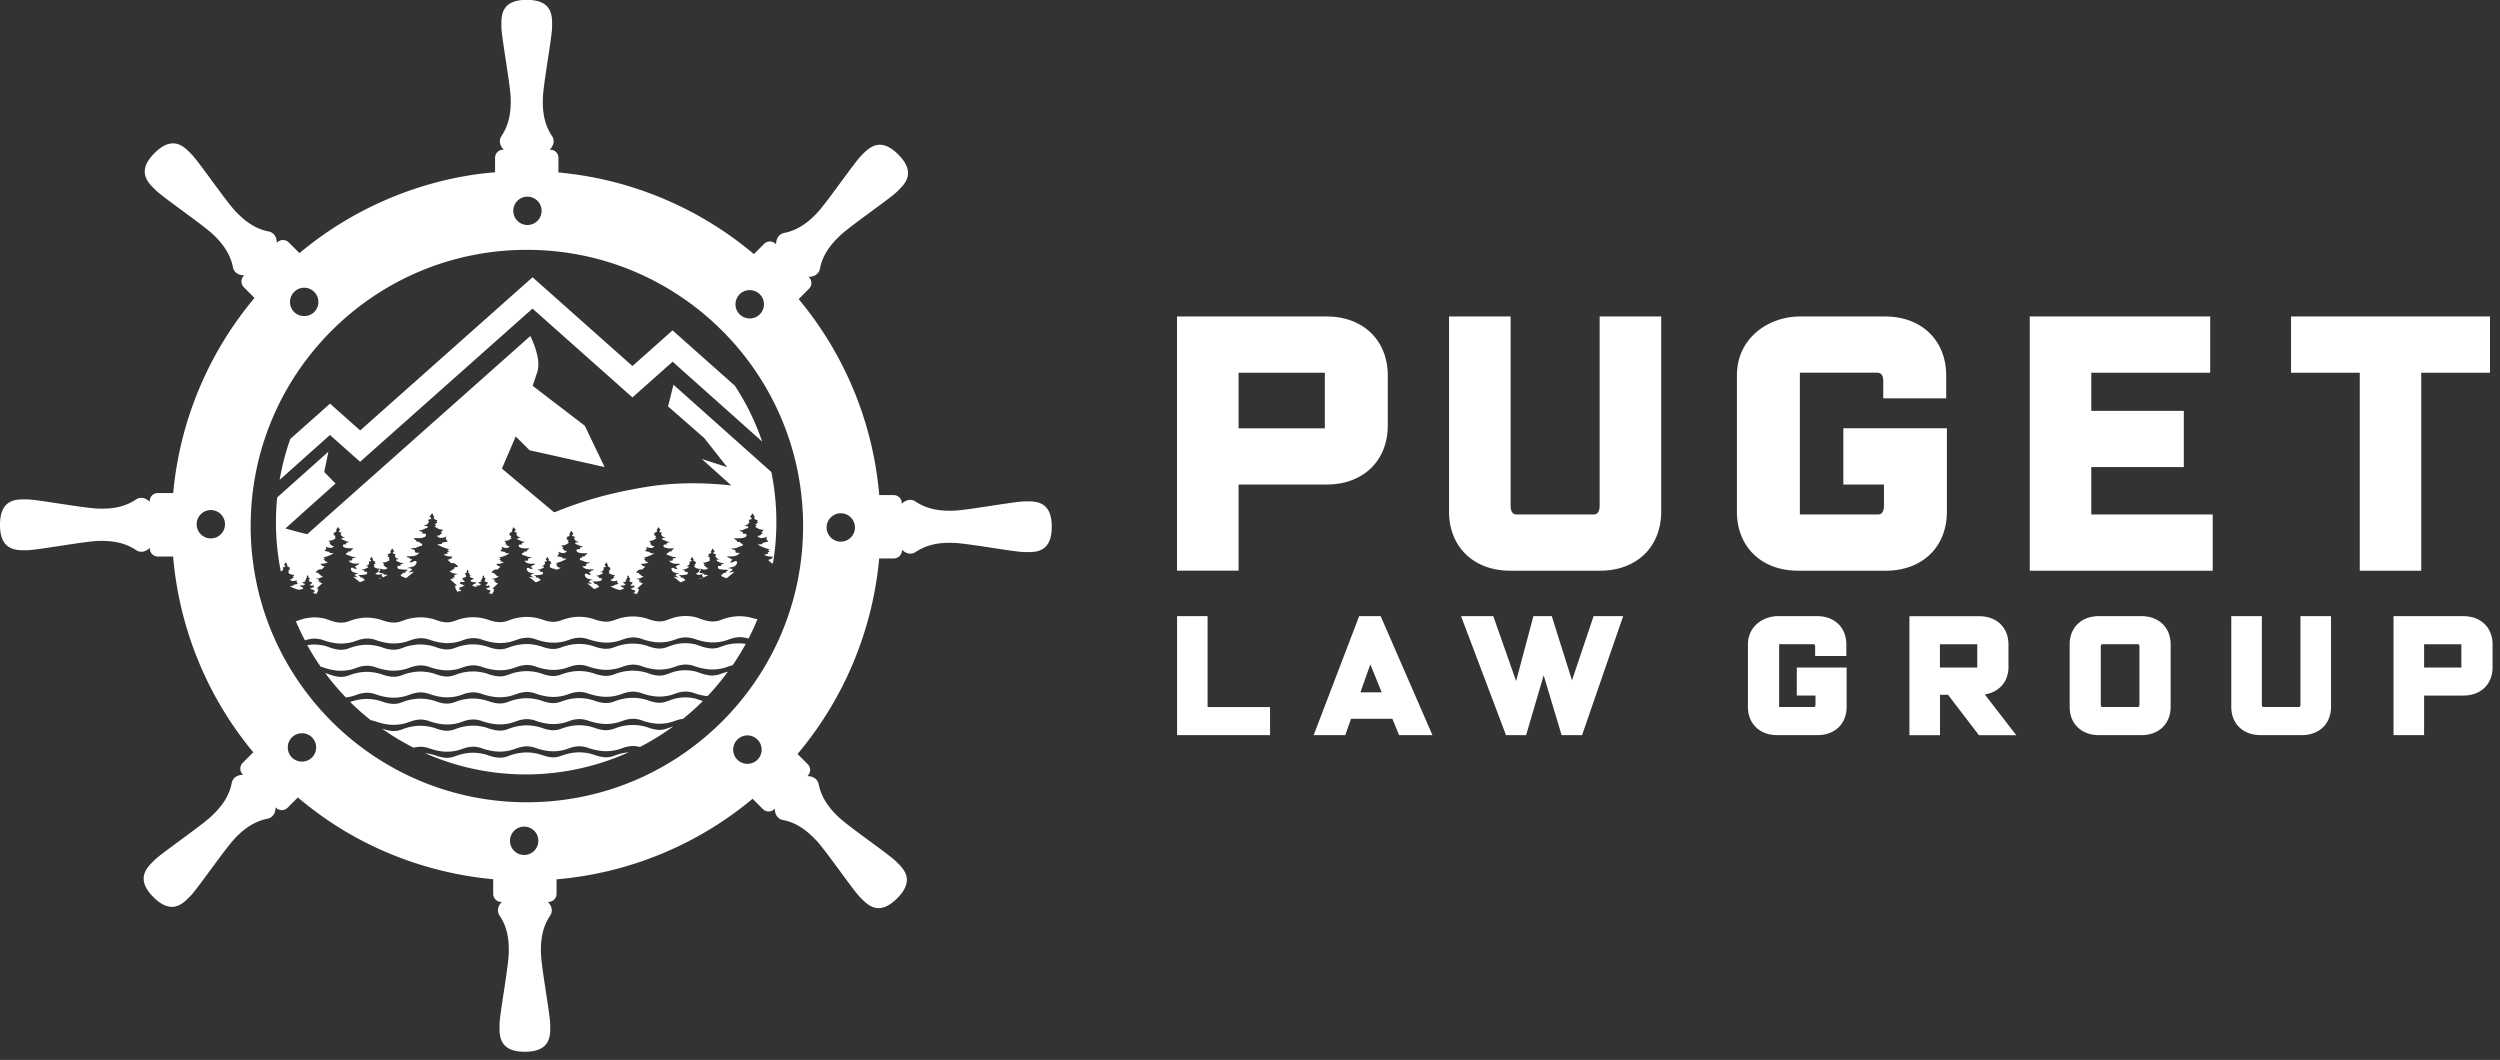 <svg width="217" height="92" fill="none" xmlns="http://www.w3.org/2000/svg">
    <rect width="100%" height="100%" fill="#333333" stroke="none"/>
    <g clip-path="url(#clip0_4002_1629)" fill="white">
        <path d="M60.993 60.847c-.073-.024-.14-.042-.188-.06l-.46-.158h-.03a3.78 3.78 0 00-1.176-.079c-.575.06-.908.206-1.175.303-.23.079-.363.133-.684.146-.334.012-.776-.11-.994-.194l-.042-.018a4.176 4.176 0 00-1.672-.2 4.43 4.43 0 00-1.212.284c-.236.085-.381.14-.72.152-.455.018-1.03-.194-1.067-.212l-.072-.024a4.066 4.066 0 00-1.581-.176c-.576.06-.909.182-1.175.273-.23.078-.364.133-.685.145-.309.012-.72-.091-.981-.188l-.055-.018c-.14-.048-.872-.285-1.672-.2-.593.06-.932.182-1.211.285-.236.084-.382.139-.715.151-.466.018-1.042-.2-1.096-.218a4.038 4.038 0 00-1.63-.194c-.581.06-.908.182-1.175.279-.23.079-.363.133-.684.145-.291.019-.703-.084-.994-.194l-.042-.018c-.14-.048-.873-.284-1.672-.2-.594.06-.933.182-1.206.285-.236.085-.381.14-.714.151-.37.013-.836-.12-1.072-.212l-.067-.024c-.188-.06-.866-.248-1.575-.175a4.35 4.35 0 00-1.102.248c.563.563 1.163 1.09 1.793 1.587.193.03.333.073.333.073.224.084 1.005.357 1.78.32.612-.03.952-.15 1.255-.26.23-.078.405-.145.78-.188.395-.042.83.091.891.116.273.103.994.333 1.709.303.593-.025.926-.146 1.223-.249.218-.079.394-.14.751-.176.4-.042.83.097.83.097.218.085 1 .352 1.781.321.612-.03.951-.151 1.254-.26.23-.079.406-.145.781-.188.388-.042.8.079.89.115.28.103.988.333 1.709.303.6-.024.927-.145 1.224-.248.218-.079.393-.14.75-.176.322-.03.685.049.83.097.158.06.982.351 1.782.321.611-.03.95-.151 1.253-.254.23-.085.406-.146.782-.188.4-.043.83.09.89.115.273.103.994.34 1.709.303.6-.024.926-.146 1.223-.248.206-.073.376-.134.685-.17.6-.485 1.18-1.006 1.726-1.55h-.018zM57.97 63.21c-.23.078-.364.133-.685.145-.333.012-.775-.11-.993-.194l-.042-.018a4.18 4.18 0 00-1.672-.2c-.594.06-.933.182-1.212.285-.236.084-.381.139-.72.151-.455.018-1.03-.194-1.067-.212l-.072-.024a4.07 4.07 0 00-1.581-.176c-.576.06-.909.182-1.175.273-.23.078-.364.133-.685.145-.309.012-.72-.09-.981-.188l-.055-.018c-.14-.048-.872-.285-1.672-.2-.593.06-.933.182-1.211.285-.236.085-.382.14-.715.151-.466.019-1.042-.2-1.096-.218a4.039 4.039 0 00-1.63-.194c-.581.061-.909.182-1.175.28-.23.078-.364.132-.684.145-.291.018-.703-.085-.994-.194l-.042-.019c-.14-.048-.873-.284-1.672-.2-.594.061-.933.182-1.206.285-.236.085-.381.14-.714.152-.37.012-.836-.121-1.073-.212a21.45 21.45 0 002.757 1.66c.115-.03.248-.055.43-.073.393-.043.83.09.89.115.273.103.994.333 1.708.303.594-.025.927-.146 1.224-.249.218-.078.394-.139.751-.175.4-.043.83.097.83.097.218.084 1 .351 1.78.32.613-.03.952-.15 1.255-.26.23-.078.405-.145.781-.188.388-.042.8.08.89.115.28.103.988.334 1.709.303.6-.024.927-.145 1.223-.248.218-.079.394-.14.752-.176.32-.03.684.049.83.097.157.06.98.352 1.78.321.612-.03.951-.151 1.254-.254.23-.085.406-.145.782-.188.29-.03.6.03.769.079a21.488 21.488 0 002.895-1.787c-.181.054-.327.115-.46.157h-.006zM61.865 58.636c-.364.012-.854-.127-1.06-.206l-.46-.157h-.03a3.779 3.779 0 00-1.176-.08c-.575.062-.909.207-1.175.304-.23.078-.364.133-.685.145-.333.012-.775-.109-.993-.194l-.042-.018a4.177 4.177 0 00-1.672-.2 4.43 4.43 0 00-1.212.285c-.236.085-.381.14-.72.151-.455.019-1.03-.193-1.067-.205l-.072-.025a4.068 4.068 0 00-1.581-.175c-.576.06-.909.181-1.176.272-.23.079-.363.133-.684.145-.309.013-.72-.09-.981-.187l-.055-.018c-.14-.049-.872-.285-1.672-.2-.593.06-.933.181-1.211.284-.236.085-.382.14-.715.152-.466.018-1.042-.2-1.096-.218a4.04 4.04 0 00-1.63-.194c-.581.06-.909.182-1.175.279-.23.078-.364.133-.684.145-.291.018-.703-.085-.994-.194l-.042-.018c-.14-.049-.873-.285-1.672-.2-.594.06-.933.182-1.206.285-.236.084-.381.139-.714.151-.37.012-.836-.121-1.073-.212l-.066-.024c-.188-.06-.866-.248-1.575-.176-.576.06-.909.182-1.175.273a1.82 1.82 0 01-.685.145c-.351.012-.818-.12-1.011-.2l-.406-.139c.551.751 1.157 1.46 1.799 2.126.412-.048.684-.14.92-.224.219-.079.394-.14.752-.176.4-.042.83.097.83.097.224.085 1.005.358 1.78.321.612-.03.952-.151 1.254-.26.23-.079.406-.145.782-.188.394-.042.83.09.89.115.273.103.994.333 1.708.303.594-.024.927-.145 1.224-.248a2.69 2.69 0 01.751-.176c.4-.042.83.097.83.097.218.085 1 .351 1.78.321.613-.03.952-.151 1.255-.26.23-.08.406-.146.781-.188.388-.043.8.078.89.115.28.103.988.333 1.709.303.6-.025.927-.146 1.224-.249a2.69 2.69 0 01.75-.175c.322-.03.685.048.83.097.158.06.982.35 1.781.32.612-.03.951-.15 1.254-.254.23-.085.406-.145.782-.188.4-.042.83.091.89.116.273.103.994.339 1.708.302.6-.024.927-.145 1.224-.248.218-.079.394-.14.751-.176.394-.042.83.097.83.097.121.049.636.23 1.23.297a21.957 21.957 0 001.768-2.126c-.236.055-.424.121-.581.176-.236.084-.382.139-.715.151l-.018.006zM63.791 55.85a4.43 4.43 0 00-1.211.285c-.236.084-.382.139-.715.151-.364.012-.854-.127-1.06-.206l-.46-.157h-.03a3.78 3.78 0 00-1.176-.08c-.575.061-.909.207-1.175.304-.23.078-.364.133-.684.145-.334.012-.776-.109-.994-.194l-.042-.018a4.18 4.18 0 00-1.672-.2c-.594.06-.933.182-1.212.285-.236.085-.381.14-.72.151-.455.018-1.03-.194-1.067-.206l-.072-.024a4.065 4.065 0 00-1.581-.176c-.576.061-.909.182-1.175.273-.23.079-.364.133-.685.145-.309.012-.72-.09-.981-.187l-.055-.019c-.14-.048-.872-.284-1.672-.2-.593.061-.932.182-1.211.285-.236.085-.382.14-.715.152-.466.018-1.042-.2-1.096-.218a4.038 4.038 0 00-1.63-.194c-.581.06-.908.181-1.175.278-.23.08-.363.134-.684.146-.291.018-.703-.085-.994-.194l-.042-.018c-.14-.049-.873-.285-1.672-.2-.594.06-.933.182-1.206.285-.236.084-.381.139-.714.151-.37.012-.836-.121-1.072-.212l-.067-.024c-.188-.06-.866-.249-1.575-.176-.576.06-.909.182-1.175.273-.23.084-.364.133-.685.145-.351.012-.817-.121-1.011-.2l-.46-.157h-.031a3.807 3.807 0 00-1.212-.08l-.254.037c.351.642.74 1.26 1.157 1.86l.152.042c.15.06.95.352 1.744.315.594-.024.927-.145 1.224-.248a2.69 2.69 0 01.75-.176c.4-.042.83.097.83.097.225.085 1.006.358 1.782.321.611-.03.95-.151 1.253-.26.23-.079.406-.146.782-.188.394-.042.83.09.89.115.273.103.994.333 1.709.303.593-.024.926-.145 1.223-.248a2.69 2.69 0 01.751-.176c.4-.043.83.097.83.097.218.085 1 .351 1.781.32.612-.03.951-.15 1.254-.26.23-.078.406-.145.781-.187.388-.043.8.078.89.115.28.103.988.333 1.709.303.6-.025.927-.146 1.224-.249a2.69 2.69 0 01.75-.175c.322-.03.685.048.83.096.158.061.982.352 1.782.322.611-.03.95-.152 1.253-.255.23-.085.406-.145.782-.188.4-.042.83.091.89.115.273.103.994.34 1.709.303.6-.024.926-.145 1.223-.248.218-.079.394-.14.751-.176.394-.042.83.097.83.097.158.06.981.358 1.781.321.612-.03.951-.151 1.254-.254.127-.043.242-.085.375-.115.406-.6.788-1.218 1.133-1.854a3.772 3.772 0 00-.915-.024l-.024-.012zM65.505 53.706c-.139-.049-.872-.285-1.671-.2-.594.06-.933.181-1.206.284-.236.085-.382.14-.715.152-.37.012-.836-.121-1.072-.212h-.024s-.194-.097-.49-.17a3.739 3.739 0 00-1.176-.073c-.575.061-.909.206-1.175.303-.23.08-.364.134-.685.146-.333.012-.775-.11-.993-.194l-.042-.018a4.176 4.176 0 00-1.672-.2c-.594.06-.933.182-1.212.285-.236.084-.381.139-.72.151-.455.018-1.03-.194-1.067-.206l-.072-.024a4.068 4.068 0 00-1.581-.176c-.576.06-.909.182-1.175.273-.23.079-.364.133-.685.145-.309.012-.72-.09-.981-.188l-.055-.018c-.14-.048-.872-.285-1.672-.2-.593.06-.933.182-1.211.285-.236.085-.382.14-.715.151-.466.019-1.042-.2-1.096-.218a4.039 4.039 0 00-1.63-.194c-.581.061-.909.182-1.175.28-.23.078-.363.132-.684.145-.291.018-.703-.085-.994-.194l-.042-.018c-.14-.049-.873-.285-1.672-.2-.594.06-.933.181-1.206.284-.236.085-.381.14-.714.152-.37.012-.836-.121-1.073-.212l-.066-.024c-.188-.061-.866-.249-1.575-.176-.576.06-.909.182-1.175.272a1.82 1.82 0 01-.685.146c-.351.012-.818-.121-1.011-.2l-.46-.158h-.031a3.807 3.807 0 00-1.212-.078c-.575.06-.908.2-1.18.297a.398.398 0 00-.05.018c-.011 0-.017 0-.023.006.236.563.502 1.114.787 1.653.176-.06.357-.109.66-.145.418-.042.866.103.866.103.152.06.951.351 1.745.315.594-.024.927-.145 1.224-.248a2.69 2.69 0 01.75-.176c.4-.042.83.097.83.097.225.085 1.006.357 1.782.32.611-.03.95-.15 1.253-.26.23-.078.406-.145.782-.187.394-.043.83.09.89.115.273.103.994.333 1.709.303.593-.025.926-.146 1.223-.249a2.69 2.69 0 01.751-.175c.4-.043.83.096.83.096.218.085 1 .352 1.781.322.612-.03.951-.152 1.254-.26.23-.08.406-.146.781-.189.388-.042.8.08.89.115.28.103.988.334 1.709.303.6-.024.927-.145 1.224-.248.218-.079.393-.14.75-.176.322-.03.685.049.83.097.158.06.982.351 1.782.321.611-.03.95-.151 1.253-.254.23-.085.406-.146.782-.188.4-.042.83.09.89.115.273.103.994.34 1.709.303.6-.03.926-.145 1.223-.248.218-.08.394-.14.751-.176.37-.036.836.103.89.115.243.09 1.006.351 1.763.315.612-.03.951-.151 1.254-.26.23-.08.406-.146.782-.188.393-.043.83.09.89.115h.018c.279-.54.54-1.096.77-1.666-.049-.018-.103-.03-.152-.048l-.042-.019-.043.013zM54.56 65.3a4.48 4.48 0 00-1.194.278c-.236.085-.381.14-.72.152-.455.018-1.03-.194-1.067-.212l-.072-.024a4.066 4.066 0 00-1.581-.176c-.576.06-.909.182-1.175.273-.23.078-.364.133-.685.145-.309.012-.72-.091-.981-.188l-.055-.018c-.14-.049-.872-.285-1.672-.2-.593.06-.932.182-1.211.285-.236.085-.382.14-.715.151-.466.018-1.042-.2-1.096-.218a4.038 4.038 0 00-1.63-.194c-.581.06-.908.182-1.175.279-.23.079-.363.133-.684.145-.291.018-.703-.085-.994-.188l-.042-.018a4.44 4.44 0 00-.909-.194 21.609 21.609 0 008.747 1.842c3.114 0 6.197-.69 8.917-1.92h-.006zM54.899 31.778l-8.675-7.712-14.961 13.297-2.617-2.327-3.447 3.06a21.821 21.821 0 00-.927 3.561l4.368-3.9 2.616 2.325 14.962-13.296 8.675 7.711 3.489-3.101 7.772 6.93a21.408 21.408 0 00-2.369-4.846l-5.41-4.804-3.488 3.102h.012z"/>
        <path d="M57.934 35.23l3.192 2.793 1.993 2.526-2.205-.709 2.562 2.296c-2.108-.23-4.67-.303-7.25.109-3.744.6-6.07 1.405-8.063 2.21h-.085l-4.513-3.78 1.2-2.792 1.2 1.2 6.517 1.46-1.726-3.592-4.52-3.46.4-1.199c.4-1.199-.605-3.125-.605-3.125L26.665 46.37a39.97 39.97 0 01-1.89-.503l4.35-3.895-.982-1.005.363-1.763-4.446 3.974a22.672 22.672 0 00-.109 2.138c0 1.466.146 2.901.424 4.289a.282.282 0 00.043-.019c.175-.109.206-.193.115-.333.072-.018.151-.042.224-.06.03-.103-.085-.11-.103-.164.06-.085.109-.17.157-.23.049.085.097.182.152.273-.012 0-.037.012-.043.03 0 .012.013.042.03.054.08.049.158.091.237.14-.012.006-.036.024-.073.042.024.03.049.06.067.079-.055.036-.11.072-.17.115.037.036.055.06.08.085-.025.036-.05.06-.08.097.164.12.321.206.552.175l-.134.176c.024.03.055.06.073.079-.049.018-.133.03-.133.042 0 .079-.055.079-.103.091a1.298 1.298 0 00-.11.042c.2.182.407.115.625.037-.091.133.012.212.066.32-.127.031-.254.061-.381.098 0 .018.012.036.018.066-.103.012-.206.018-.327.03.248.152.496.255.757.316h.14c.024 0 .054-.019.078-.03.024-.007.048-.025.067-.025.084-.006.115-.024.127-.09-.037-.031-.073-.055-.11-.086 0 0 0-.006.007-.012h-.103v-.036a1.192 1.192 0 00-.103-.079c.157-.018.315.018.442-.085v-.084h-.085c-.042 0-.048-.025-.036-.055-.043-.018-.079-.03-.127-.048.06-.018.115-.025.163-.043.037-.012.067-.036.103-.042.055-.012.067-.043.06-.085a.662.662 0 01-.108-.012c.12-.043.188-.146.127-.212.03-.012.054-.018.079-.03.012 0 .03-.019.03-.025 0-.012-.012-.024-.024-.036-.018-.018-.036-.03-.006-.06s.048-.073.066-.104c.025.055.055.104.08.158h-.037c.024.085.09.103.157.115-.018.012-.03.024-.042.036.012.012.024.03.036.043a.85.85 0 00-.09.066c.018.019.03.03.042.049-.018.018-.037.03-.049.048.043.055.164.097.31.116l-.08.078c.019.018.037.037.055.06-.042 0-.085-.011-.097.05l-.024.011c-.024.006-.055.018-.091.025.115.115.23.066.345.024a.304.304 0 00.055.182c-.079.012-.152.03-.224.042 0 .012.012.03.018.042-.055 0-.11.013-.164.013v.012c.14.078.291.145.455.17-.025.005-.049.017-.08.03.019.024.037.048.055.066-.018 0-.042.012-.06.018 0 .012.012.03.018.049l-.145.036a.347.347 0 00.26.073l.036.06c.073-.127.134-.23.194-.339a.304.304 0 01-.079-.012c.037-.042.073-.079.104-.115-.055-.012-.104-.018-.176-.036.181-.164.339-.31.497-.443l-.255-.096c.048-.019.079-.037.11-.049v-.012c-.062 0-.116.012-.189.018l.043-.182c-.097-.03-.182-.06-.273-.09.321-.025.436-.061.612-.2-.085-.049-.218-.03-.248-.164 0 0-.007-.006-.013-.006-.096 0-.133-.049-.108-.145-.2.024-.206.024-.255-.055.03-.024.067-.048.09-.079a.383.383 0 01.37-.151c.025 0 .055 0 .073-.018.079-.073.158-.146.242-.23-.151-.055-.302-.067-.345-.249.224.012.436-.012.636-.14-.109-.03-.2-.054-.297-.084.013-.036.03-.067.043-.097-.049-.012-.091-.018-.14-.03.043-.049.085-.097.134-.146-.067-.012-.115-.018-.194-.03.34-.085.654-.188.945-.375a8.625 8.625 0 00-.37-.025c.012-.03.024-.066.037-.084-.146-.03-.291-.061-.455-.097.067-.085.11-.14.152-.2-.018-.055-.037-.103-.055-.164.352.146.606.133.697-.048-.03-.012-.06-.037-.091-.03-.09 0-.151-.03-.164-.122-.042-.012-.084-.018-.127-.03.037-.042.067-.085.103-.127-.097-.037-.14-.091-.145-.164.218.012.406-.066.612-.236-.037-.024-.08-.042-.115-.067.03-.03.066-.06.097-.09l-.2-.128a.908.908 0 01.072-.078.49.49 0 00-.079-.08c.23-.06.297-.114.273-.23-.018 0-.036.007-.042.007.06-.103.12-.212.17-.297.048.073.114.163.187.26-.012.055-.145.06-.109.17l.236.073c-.097.097-.097.17 0 .266a.465.465 0 00.273.146v.024c-.085.012-.17.03-.279.042.018.049.037.121.06.127.14.019.25.097.376.146.067.024.146.024.219.03v.018c-.085.037-.17.067-.261.103.006.03.012.06.024.11-.078 0-.145 0-.212.011-.024 0-.06.019-.066.037-.037.103.012.181.109.218.133.048.272.072.418.072h.387c-.072.061-.115.116-.175.146-.055.03-.061.06-.049.121h-.163c-.025 0-.061.012-.061.024-.012.073-.073.085-.127.103-.06.024-.097.06-.06.133.005.013 0 .03.005.037.079.018.152.036.224.06.043.013.08.037.122.049.048.018.097.048.145.06.103.013.212.019.321.025 0 .006 0 .018.006.024-.103.036-.2.073-.309.109v.03c.012.121 0 .14-.121.152h-.2c.267.333.624.248.957.266a.237.237 0 01-.242.103.468.468 0 01-.012.097h-.164c.067.09.127.17.188.255-.121 0-.23-.007-.321-.085-.036-.03-.182-.018-.194.018a.236.236 0 00.006.145c.03.067.085.121.14.17.03.03.072.042.114.054.134.037.267.073.406.103v.018c-.127-.012-.248 0-.345.116.091.066.176.127.285.2-.14-.025-.26-.037-.382-.061 0 .006-.006.012-.012.018.182.145.363.297.551.448.018 0 .03 0 .049-.006.115-.036.224-.09.333-.139 0 .006 0 .012.006.018.012-.036.018-.079.03-.115-.048-.03-.12-.048-.145-.097-.037-.066-.085-.06-.14-.06h-.084v-.073a2.484 2.484 0 00-.176-.127c.103-.019.2-.012.297-.019.097 0 .188-.024.285-.03.163-.012.206-.073.175-.248h-.127c-.103 0-.115-.012-.085-.097-.072-.024-.151-.055-.224-.079v-.03c.164.012.297-.067.436-.121.065-.024.1-.069.103-.133-.06-.013-.127-.019-.206-.037.055-.024.097-.036.128-.054.17-.103.2-.188.108-.321.073-.019.14-.037.213-.061.03-.097-.08-.103-.097-.157.054-.085.109-.158.145-.225.042.08.09.17.14.26-.013 0-.037.013-.043.025 0 .012.012.043.03.049.073.048.146.09.224.133-.012.006-.036.024-.066.042l.06.079c-.054.036-.103.073-.157.109.03.036.054.06.072.079-.024.03-.048.06-.072.097.151.115.309.194.527.17a6.281 6.281 0 01-.127.169c.024.03.048.054.066.079-.042.012-.127.03-.127.042 0 .073-.055.073-.103.09-.03.013-.067.025-.103.037.188.176.388.11.594.037-.091.127.012.2.066.302l-.363.091c0 .006.006.024.012.03.267-.072.52-.175.77-.333-.134-.012-.25-.024-.364-.03.006-.03.018-.054.024-.073-.145-.036-.285-.072-.43-.102.06-.122.182-.206.079-.358.248.091.478.164.696-.042-.042-.018-.084-.03-.12-.043-.055-.018-.116-.018-.116-.103 0-.018-.09-.036-.145-.048.024-.024.054-.06.078-.091a2.162 2.162 0 01-.145-.2c.255.03.436-.066.618-.2a1.733 1.733 0 00-.085-.109c.024-.024.049-.048.085-.09-.067-.043-.127-.085-.188-.128.018-.024.043-.054.073-.09-.043-.025-.067-.043-.079-.05.085-.054.176-.102.26-.157.019-.012.037-.042.03-.06-.005-.019-.035-.024-.048-.03.055-.104.116-.213.164-.303.048.072.109.163.176.26-.019.06-.146.067-.116.182.08.024.164.042.249.066-.11.158-.073.255.127.376.037.024.079.036.145.06-.096.019-.17.025-.242.037 0 .077.04.13.121.157.164.067.321.158.515.14 0 .012 0 .024.006.036l-.26.09c.03.104.018.116-.103.116h-.145c-.03.206.018.273.212.29.108.013.224.031.333.037.109.006.224 0 .345.024-.067.049-.127.097-.206.152 0 .012 0 .042.006.09h-.097c-.06 0-.115-.005-.157.073-.03.055-.115.079-.17.115l.036.134c0-.006 0-.013.006-.025.128.055.255.122.388.164a.17.17 0 01.055.006c.218-.182.436-.351.642-.527 0-.006-.006-.012-.012-.024-.14.024-.28.042-.443.066.121-.09.224-.157.334-.236-.116-.14-.26-.145-.406-.133v-.024c.157-.043.315-.08.472-.121a.277.277 0 00.133-.067.817.817 0 00.158-.2.235.235 0 00.006-.17c-.018-.048-.182-.06-.224-.024-.11.091-.236.103-.376.103.073-.097.146-.188.224-.297h-.187c0-.042-.013-.072-.019-.115-.115.018-.206-.018-.284-.12.393-.02.805.078 1.12-.31h-.242c-.14-.018-.151-.036-.14-.182v-.036c-.126-.048-.248-.09-.363-.133 0-.012 0-.018.012-.03.128-.007.249-.013.376-.03.06-.007.115-.043.176-.067.048-.019.09-.043.139-.061.085-.024.17-.048.267-.073 0-.012 0-.03.006-.042.048-.085 0-.127-.073-.151-.06-.025-.133-.043-.146-.122 0-.012-.048-.024-.072-.024h-.188c.012-.066.006-.103-.06-.14-.073-.035-.128-.102-.206-.175h.454c.17 0 .333-.024.49-.085.122-.042.17-.139.134-.254-.006-.024-.049-.042-.079-.042-.079-.013-.157-.013-.248-.019.012-.054.024-.097.03-.127-.103-.042-.206-.079-.303-.121 0-.006 0-.012.006-.024.085-.012.176-.006.26-.037.146-.054.28-.145.443-.17.03 0 .048-.09.066-.145a8.5 8.5 0 01-.32-.054v-.024a.508.508 0 00.32-.17c.11-.115.11-.194 0-.309.097-.03.188-.06.279-.085.048-.127-.109-.133-.127-.2.085-.115.157-.218.218-.302.054.097.127.23.2.35 0 0-.03 0-.055-.005-.024.14.055.206.321.272-.03.03-.06.067-.09.097.03.03.054.06.09.097a7.513 7.513 0 00-.23.146c.042.036.079.072.115.109-.048.03-.09.054-.14.078.237.2.461.291.716.28 0 .084-.055.15-.17.193.042.048.079.097.121.145-.042.012-.09.025-.145.037-.018.103-.085.145-.194.139-.036 0-.073.024-.109.036.115.212.406.23.818.06-.025.067-.043.134-.067.195.055.066.103.133.182.23l-.533.115c.012.024.024.06.042.103-.14.012-.279.018-.436.03.345.218.709.34 1.109.436-.091.013-.152.025-.225.037.055.06.103.115.152.17-.06.012-.11.024-.164.036.018.036.03.072.049.115-.115.03-.224.066-.352.097.23.151.479.175.745.163-.048.218-.23.23-.405.291l.284.267c.019.018.06.024.085.018a.457.457 0 01.43.181c.03.037.067.061.103.091-.054.091-.06.091-.297.067.025.109-.018.163-.127.17 0 0-.012 0-.012.006-.042.151-.194.127-.29.187.2.164.338.206.714.237-.103.036-.212.066-.32.103.011.06.03.127.047.212a9.846 9.846 0 01-.218-.019v.019c.037.012.073.03.134.054-.115.042-.212.079-.303.11l.581.52c-.078.018-.139.024-.206.036.037.043.08.085.122.134-.03 0-.055.006-.091.012l.23.4.042-.073c.127 0 .194-.006.303-.085a1.384 1.384 0 01-.17-.042c.007-.025.013-.037.019-.055l-.073-.018c.018-.024.042-.048.067-.079-.037-.012-.067-.024-.097-.03.188-.03.363-.103.533-.2v-.012c-.06 0-.127-.012-.188-.018l.018-.055c-.085-.018-.175-.03-.26-.048a.324.324 0 00.06-.212c.134.048.267.109.4-.03-.042-.013-.073-.019-.103-.03-.012 0-.024-.007-.024-.013-.012-.067-.06-.054-.11-.054a.711.711 0 00.067-.073c-.03-.03-.06-.06-.09-.097.17-.024.309-.073.363-.133-.018-.018-.036-.037-.06-.055l.054-.054-.109-.073a.349.349 0 00.042-.048c-.018-.013-.03-.025-.054-.043.085-.018.163-.036.188-.14h-.043l.091-.18a.84.84 0 00.079.12c.03.037.012.049-.012.073-.012.012-.03.03-.025.042 0 .013.025.025.037.03.03.013.06.025.097.037-.073.079 0 .2.145.248a.897.897 0 00-.127.013c-.006.054.006.09.067.102.042.007.078.037.12.049.055.018.116.03.188.048a2.603 2.603 0 01-.15.06c.011.037 0 .068-.043.068h-.103v.102c.151.128.333.08.515.104-.037.03-.073.054-.122.09v.049h-.12s0 .012.005.012c-.042.03-.085.06-.127.097.012.073.042.097.145.103.03 0 .055.018.08.03.03.012.06.03.09.03h.158-.103v-.036a1.162 1.162 0 00-.103-.079c.157-.018.315.018.442-.085v-.084h-.085c-.042 0-.048-.024-.036-.055-.043-.018-.08-.03-.128-.048.061-.018.116-.024.164-.043.036-.012.067-.036.103-.042.055-.012.067-.042.06-.085a.661.661 0 01-.108-.012c.12-.042.187-.145.127-.212.03-.012.054-.018.079-.03.012 0 .03-.018.03-.024 0-.013-.012-.025-.024-.037-.019-.018-.037-.03-.006-.06.03-.03.048-.073.066-.103.024.054.055.103.079.157h-.037c.025.085.091.103.158.115a.266.266 0 00-.042.036l.036.043a.862.862 0 00-.09.067c.017.018.03.03.041.048-.018.018-.036.03-.048.048.042.055.164.097.309.116l-.079.078c.018.019.037.037.055.06-.043 0-.085-.011-.097.05l-.024.011c-.025.006-.055.019-.091.025.115.115.23.066.345.024a.305.305 0 00.054.182c-.078.012-.15.03-.224.042 0 .012.013.03.019.043-.055 0-.11.012-.164.012v.012c.14.078.29.145.454.17-.024.005-.048.017-.078.03.018.024.036.048.054.066-.018 0-.042.012-.06.018 0 .013.012.03.018.049l-.146.036a.346.346 0 00.26.073l.037.06c.073-.127.133-.23.194-.339-.03 0-.049-.006-.079-.012a1.58 1.58 0 00.103-.115c-.06-.012-.103-.018-.175-.036.181-.164.339-.31.496-.442l-.254-.097c.048-.019.079-.037.109-.049v-.012c-.06 0-.115.012-.188.018.018-.072.03-.127.042-.181-.096-.03-.181-.061-.272-.091.321-.025.436-.061.612-.2-.085-.049-.218-.03-.249-.164 0 0-.006-.006-.012-.006-.097 0-.133-.048-.109-.145-.2.024-.206.024-.254-.055.03-.024.066-.048.09-.079a.383.383 0 01.37-.151c.024 0 .055 0 .073-.018.079-.073.157-.145.242-.23-.151-.055-.303-.067-.345-.249.224.012.436-.012.636-.139-.11-.03-.2-.054-.297-.085.012-.036.03-.066.042-.097-.048-.012-.09-.018-.139-.03.043-.049.085-.097.133-.145-.066-.013-.115-.019-.193-.03.339-.085.654-.188.945-.376a8.802 8.802 0 00-.37-.025c.012-.03.024-.066.036-.084-.145-.03-.29-.06-.454-.097.067-.085.11-.14.151-.2-.018-.055-.036-.103-.054-.164.351.146.606.134.697-.048-.03-.012-.06-.036-.091-.03-.091 0-.152-.03-.164-.122-.048-.012-.085-.018-.127-.03.036-.042.067-.085.103-.127-.097-.036-.14-.09-.145-.164.218.013.406-.066.611-.236-.036-.024-.078-.042-.115-.067.03-.03.067-.06.097-.09l-.2-.128a.957.957 0 01.073-.078.48.48 0 00-.079-.079c.23-.06.297-.115.273-.23-.018 0-.037.006-.043.006.061-.103.122-.212.17-.297.049.073.115.164.188.26-.012.055-.145.061-.11.17l.237.073c-.097.097-.097.17 0 .266a.464.464 0 00.273.146v.024c-.085.012-.17.03-.279.042.018.049.036.122.06.128.14.018.249.096.376.145.067.024.145.024.218.03v.018c-.085.037-.17.067-.26.103.006.03.012.06.024.11-.079 0-.145 0-.212.011-.024 0-.06.019-.067.037-.036.103.013.182.115.218.134.048.273.073.418.073h.388c-.073.06-.115.115-.176.145-.054.03-.06.06-.048.121h-.164c-.024 0-.06.012-.06.024-.012.073-.073.085-.127.103-.061.025-.097.06-.061.134.006.012 0 .03.006.036.079.018.151.036.224.06.043.013.079.037.121.049.049.018.097.048.146.06.103.013.212.019.32.025 0 .006 0 .018.007.024-.103.036-.2.073-.31.109v.03c.013.121 0 .14-.12.152h-.2c.266.333.624.248.957.266a.237.237 0 01-.242.103.468.468 0 01-.013.097h-.163c.067.091.127.17.188.255-.121 0-.23-.006-.321-.085-.037-.03-.182-.018-.194.018a.238.238 0 00.006.145.635.635 0 00.14.17c.03.03.072.042.114.055.134.036.267.072.406.102v.019c-.127-.013-.248 0-.345.115.09.066.176.127.285.2-.14-.025-.26-.037-.382-.061 0 .006-.006.012-.012.018.182.146.363.297.551.449.018 0 .03 0 .049-.007.115-.036.224-.09.333-.139 0 .006 0 .012.006.018.012-.036.018-.078.03-.115-.048-.03-.121-.048-.145-.097-.037-.066-.085-.06-.14-.06h-.084v-.073a2.484 2.484 0 00-.176-.127c.103-.018.2-.012.297-.018.097 0 .188-.025.284-.03.164-.013.206-.073.176-.249h-.127c-.103 0-.115-.012-.085-.097-.073-.024-.151-.054-.224-.079v-.03c.163.012.297-.067.436-.121.065-.024.099-.069.103-.133-.06-.012-.127-.019-.206-.037.055-.024.097-.036.127-.054.17-.103.2-.188.11-.321a2.81 2.81 0 00.211-.06c.03-.098-.078-.104-.096-.158.054-.085.108-.158.145-.224.042.078.09.17.14.26-.013 0-.037.012-.043.024 0 .012.012.043.03.049.073.048.145.09.224.133-.012.006-.036.024-.072.042.024.03.042.055.06.08-.054.035-.103.072-.157.108.03.036.054.06.072.079a1.31 1.31 0 00-.072.097c.151.115.308.194.527.17l-.055.072a.949.949 0 00.503-.145c-.11-.03-.212-.06-.315-.091a.73.73 0 00.042-.103c-.048-.012-.097-.018-.145-.03.048-.055.09-.103.14-.152-.067-.012-.122-.018-.2-.03.357-.085.684-.194.993-.394a9.425 9.425 0 00-.388-.024c.012-.037.03-.073.036-.091-.151-.03-.303-.067-.478-.103l.163-.206c-.018-.054-.036-.109-.06-.176.37.158.636.14.733-.054-.03-.012-.067-.036-.097-.036-.097 0-.158-.03-.17-.128-.048-.012-.09-.024-.133-.03.036-.048.073-.085.109-.133-.103-.043-.145-.097-.151-.176.23.012.43-.073.642-.248-.043-.025-.08-.049-.127-.073.03-.03.066-.067.102-.097-.066-.042-.139-.085-.206-.133.03-.03.055-.055.08-.085-.031-.03-.055-.054-.08-.085.243-.06.31-.12.291-.242-.018 0-.042.006-.048.006.06-.109.127-.224.175-.315.055.073.122.17.194.273-.012.06-.151.06-.109.181.085.025.164.049.249.08-.103.102-.103.175 0 .278a.486.486 0 00.29.151v.024c-.09.012-.181.03-.29.049.024.048.036.127.06.133.146.024.26.103.394.152.073.024.151.024.23.036v.018l-.273.11c.007.03.013.066.025.114-.085 0-.152 0-.224.012a.106.106 0 00-.073.037c-.036.103.012.188.115.23.14.054.285.073.436.073h.406c-.073.066-.121.12-.188.157-.06.03-.066.067-.054.127h-.17c-.024 0-.06.012-.066.025-.013.072-.073.09-.134.108-.06.025-.103.061-.06.14.006.012 0 .03.006.036.084.024.163.043.236.06.042.013.085.037.127.055.049.025.103.055.158.06.109.019.224.019.333.025 0 .006 0 .018.006.024-.103.037-.212.08-.327.115v.03c.012.128 0 .146-.128.164h-.211c.278.346.654.26 1.005.279a.255.255 0 01-.254.109c0 .036-.013.067-.013.103h-.17c.074.097.134.176.2.266-.126 0-.241-.006-.338-.09-.037-.03-.188-.019-.2.024a.256.256 0 00.006.151c.036.067.09.127.145.182.03.03.079.048.121.06.14.043.285.073.424.11v.018c-.133-.012-.26 0-.363.12.097.068.188.134.297.213a16.987 16.987 0 00-.4-.06c0 .005-.006.011-.012.018.188.15.381.308.575.472.018 0 .037 0 .049-.006.12-.036.23-.097.345-.145 0 .006 0 .012.006.018.012-.043.024-.079.03-.121-.054-.03-.127-.055-.151-.103-.037-.073-.085-.061-.146-.061h-.09v-.079c-.067-.048-.128-.09-.182-.133.109-.018.212-.012.309-.018.103 0 .2-.024.303-.03.17-.019.218-.08.188-.26h-.134c-.109 0-.12-.013-.09-.104-.08-.03-.158-.054-.237-.085v-.03c.17.012.31-.067.46-.127a.142.142 0 00.104-.146c-.067-.012-.134-.024-.219-.036.061-.024.097-.036.134-.054.175-.11.206-.194.115-.334.073-.018.151-.042.224-.06.03-.103-.085-.11-.103-.164.06-.084.109-.17.157-.23.049.085.097.182.152.273-.012 0-.036.012-.043.03 0 .012.013.042.03.055.08.048.158.09.237.139-.012.006-.036.024-.073.042.025.03.049.06.067.079a8.603 8.603 0 00-.17.115c.037.036.055.06.079.085-.024.036-.048.06-.079.097.164.12.321.206.552.175-.055.073-.091.122-.134.176.025.03.055.06.073.079-.048.018-.133.03-.133.042 0 .079-.055.079-.103.091a1.31 1.31 0 00-.11.042c.2.182.407.116.625.037-.091.133.012.212.066.32-.127.031-.254.061-.381.098 0 .018.012.036.018.066-.103.013-.206.019-.327.03.248.152.496.255.757.316h.14c.03 0 .054-.018.078-.03.024-.007.048-.025.067-.025.084-.006.115-.024.127-.09-.037-.03-.073-.055-.11-.085 0 0 0-.007.007-.013h-.103v-.036a1.162 1.162 0 00-.103-.079c.157-.018.315.018.442-.085v-.084h-.085c-.042 0-.048-.024-.036-.055-.042-.018-.079-.03-.127-.048.06-.018.115-.024.163-.043.037-.012.067-.036.103-.042.055-.012.067-.042.06-.085a.664.664 0 01-.108-.012c.12-.042.188-.145.127-.212.03-.012.054-.018.079-.03.012 0 .03-.018.03-.024 0-.013-.012-.025-.024-.037-.018-.018-.037-.03-.006-.06.03-.03.048-.073.066-.103.025.054.055.103.08.157h-.037c.024.085.09.103.157.115a.266.266 0 00-.042.036l.036.043a.862.862 0 00-.09.067c.017.018.03.03.042.048-.018.018-.037.03-.049.048.043.055.164.097.31.116l-.08.078c.019.019.037.037.055.06-.042 0-.085-.011-.097.05l-.024.011c-.024.006-.055.019-.091.025.115.115.23.066.345.024a.305.305 0 00.055.182c-.079.012-.152.03-.224.042 0 .012.012.03.018.043-.055 0-.11.012-.164.012v.012c.14.078.291.145.455.17-.025.005-.049.017-.08.03.019.024.037.048.055.066-.018 0-.042.012-.06.018 0 .013.012.03.018.049l-.145.036a.346.346 0 00.26.073l.036.06c.073-.127.134-.23.194-.339-.03 0-.048-.006-.079-.012.037-.042.073-.079.103-.115-.06-.012-.103-.018-.175-.036.181-.164.339-.31.496-.442l-.254-.097c.049-.019.079-.037.11-.049v-.012c-.061 0-.116.012-.189.018l.043-.181c-.097-.03-.182-.061-.273-.091.321-.025.436-.061.612-.2-.085-.049-.218-.03-.248-.164 0 0-.006-.006-.013-.006-.096 0-.133-.048-.109-.145-.2.024-.205.024-.254-.055.03-.024.067-.048.09-.079a.383.383 0 01.37-.151c.025 0 .055 0 .073-.018.079-.073.158-.145.242-.23-.151-.055-.302-.067-.345-.249.224.012.436-.012.636-.139-.109-.03-.2-.054-.297-.085.012-.036.03-.066.043-.097-.049-.012-.091-.018-.14-.03.043-.049.085-.097.134-.145-.067-.013-.115-.019-.194-.03.339-.085.654-.188.945-.376a8.802 8.802 0 00-.37-.025c.012-.03.025-.066.037-.084-.146-.03-.291-.06-.455-.097.067-.085.11-.14.152-.2-.018-.055-.037-.103-.055-.164.352.146.606.134.697-.048-.03-.012-.06-.036-.091-.03-.09 0-.151-.03-.164-.122-.048-.012-.084-.018-.127-.03.037-.042.067-.085.103-.127-.097-.036-.14-.09-.145-.164.218.013.406-.066.612-.236-.037-.024-.08-.042-.115-.067.03-.03.066-.06.096-.09l-.2-.128a.957.957 0 01.073-.078.48.48 0 00-.079-.079c.23-.06.297-.115.273-.23-.018 0-.036.006-.042.006.06-.103.12-.212.17-.297.048.073.114.164.187.26-.012.055-.145.061-.109.17l.236.073c-.097.097-.097.17 0 .266a.464.464 0 00.273.146v.024c-.085.012-.17.03-.279.042.018.049.037.122.06.128.14.018.25.096.376.145.067.024.146.024.218.03v.018c-.084.037-.17.067-.26.103.006.03.012.06.024.11-.079 0-.145 0-.212.011-.024 0-.06.019-.067.037-.036.103.013.182.116.218.133.048.272.073.418.073h.387c-.072.06-.115.115-.175.145-.055.03-.061.06-.049.121h-.163c-.025 0-.061.012-.061.024-.012.073-.073.085-.127.103-.06.025-.097.06-.06.134.005.012 0 .03.005.036.079.018.152.036.224.06.043.013.08.037.122.049.048.018.096.048.145.06.103.013.212.019.321.025 0 .006 0 .018.006.024-.097.036-.2.073-.309.109v.03c.012.121 0 .14-.121.152h-.2c.267.333.624.248.957.266a.237.237 0 01-.242.103.468.468 0 01-.012.097h-.164c.067.091.127.17.188.255-.121 0-.23-.006-.321-.085-.036-.03-.182-.018-.194.018a.238.238 0 00.006.145.633.633 0 00.14.17c.03.03.072.042.115.055.133.036.266.072.405.102v.019c-.127-.013-.248 0-.345.115.091.066.176.127.285.2-.14-.025-.26-.037-.382-.061 0 .006-.006.012-.012.018.182.146.364.297.551.449.018 0 .03 0 .049-.007.115-.036.224-.09.333-.139 0 .006 0 .012.006.018.012-.036.018-.078.03-.115-.048-.03-.12-.048-.145-.097-.036-.066-.085-.06-.14-.06h-.084v-.073a2.484 2.484 0 00-.176-.127c.103-.018.2-.012.297-.018.097 0 .188-.025.285-.03.163-.013.206-.073.175-.249h-.127c-.103 0-.115-.012-.085-.097-.072-.024-.151-.054-.224-.079v-.03c.164.012.297-.067.436-.121.065-.024.1-.069.103-.133-.06-.012-.127-.019-.206-.037.055-.024.097-.036.127-.054.17-.103.2-.188.11-.321a2.81 2.81 0 00.212-.06c.03-.098-.08-.104-.097-.158.054-.085.109-.158.145-.224.042.078.09.17.14.26-.013 0-.037.012-.043.024 0 .012.012.043.03.049.073.048.146.09.224.133-.012.006-.036.024-.072.042.024.03.042.055.06.08-.054.035-.103.072-.157.108.03.036.054.06.072.079-.024.03-.048.06-.072.097.151.115.309.194.527.17a6.281 6.281 0 01-.127.169c.024.03.048.055.066.079-.042.012-.127.03-.127.042 0 .073-.054.073-.103.091-.03.012-.067.024-.103.036.188.176.388.11.594.037-.091.127.012.2.066.303l-.363.09c0 .006.006.025.012.03.267-.072.52-.175.77-.332-.134-.013-.25-.025-.364-.03.006-.031.018-.055.024-.073-.145-.037-.285-.073-.43-.103.06-.122.182-.206.079-.358.248.091.478.164.696-.042-.042-.018-.084-.03-.12-.043-.055-.018-.116-.018-.116-.103 0-.018-.09-.036-.145-.048.024-.024.054-.06.078-.09a2.181 2.181 0 01-.145-.2c.254.03.436-.067.618-.2a1.697 1.697 0 00-.085-.11c.024-.024.049-.048.085-.09-.067-.043-.127-.085-.188-.128.018-.024.042-.054.073-.09-.043-.025-.067-.043-.079-.05.085-.054.176-.102.26-.157.019-.012.037-.042.03-.06-.005-.018-.035-.024-.048-.03l.164-.303c.048.072.109.163.176.26-.019.06-.146.067-.115.182.078.024.163.042.248.066-.11.158-.073.255.127.376.036.024.079.036.145.06-.096.019-.17.025-.242.037 0 .077.04.13.121.157.164.067.321.158.515.14 0 .012 0 .024.006.036-.085.03-.175.06-.26.091.03.103.018.115-.103.115h-.146c-.03.206.019.273.212.29.11.013.225.031.334.037.109.006.224 0 .345.024-.067.049-.127.097-.206.152 0 .012 0 .042.006.09h-.097c-.06 0-.115-.005-.157.073-.03.055-.115.08-.17.115l.036.134c0-.006 0-.012.006-.024.128.054.255.12.388.163.018 0 .036 0 .055.006.218-.182.436-.351.642-.527 0-.006-.006-.012-.013-.024-.139.024-.278.042-.442.067.121-.091.224-.158.333-.237-.115-.139-.26-.145-.405-.133v-.024c.157-.043.315-.079.472-.121a.279.279 0 00.133-.067.82.82 0 00.158-.2.234.234 0 00.006-.17c-.018-.048-.182-.06-.224-.024-.11.091-.236.103-.376.103.073-.097.146-.188.224-.297h-.187c0-.042-.013-.072-.019-.115-.115.018-.206-.018-.284-.12.393-.019.805.078 1.12-.31h-.242c-.14-.018-.151-.036-.14-.181v-.037c-.127-.048-.248-.09-.363-.133 0-.012 0-.018.012-.03.128-.006.249-.013.376-.03.06-.007.115-.043.176-.067.048-.018.09-.043.139-.06.085-.025.17-.05.266-.073 0-.013 0-.03.007-.043.048-.085 0-.127-.073-.151-.06-.025-.133-.043-.145-.122 0-.012-.049-.024-.073-.024h-.188c.012-.066.006-.103-.06-.14-.073-.035-.128-.102-.206-.175h.454c.17 0 .333-.024.49-.084.122-.043.17-.14.134-.255-.006-.024-.049-.042-.08-.042-.078-.013-.156-.013-.247-.019.012-.054.024-.096.03-.127-.103-.042-.206-.079-.303-.12 0-.007 0-.013.006-.025.085-.012.176-.006.26-.036.146-.055.28-.146.443-.17.03 0 .048-.09.066-.145a8.655 8.655 0 01-.32-.055v-.024a.509.509 0 00.32-.17c.11-.115.11-.194 0-.309.097-.03.188-.06.279-.084.048-.128-.109-.134-.127-.2.085-.116.157-.218.218-.303.054.097.127.23.2.351 0 0-.03 0-.055-.006-.024.14.055.206.321.273-.03.03-.06.066-.09.096.03.03.054.061.09.097a7.393 7.393 0 00-.23.146c.043.036.079.073.115.109-.048.03-.09.054-.14.079.237.2.461.29.716.278 0 .085-.055.152-.17.194.042.048.079.097.121.145-.042.013-.09.025-.145.037-.018.103-.085.145-.194.14-.036 0-.073.023-.11.035.116.212.407.23.819.061-.025.067-.043.133-.067.194.055.067.103.133.182.23l-.533.115c.012.024.024.06.042.103-.14.012-.278.018-.436.03.345.218.709.34 1.108.437-.09.012-.15.024-.224.036.055.06.103.115.152.17-.06.012-.11.024-.164.036.018.036.03.072.049.115-.115.03-.224.066-.352.097.23.151.479.175.746.163-.049.218-.23.23-.406.291l.284.267c.019.018.06.024.085.018h.049c.193-1.157.296-2.344.296-3.556 0-1.496-.151-2.95-.436-4.361l-8.498-7.578L58 35.236l-.066-.006z"/>
        <path d="M88.912 43.523c-.83 0-5.161.806-6.24.806h.037c-1.157.03-2.26-.133-3.247-.8-.364-.248-.842-.163-1.187.206v-.06a.703.703 0 00-.703-.703h-1.254a30.614 30.614 0 00-6.996-17.01l.902-.902a.706.706 0 000-.993l-.042-.043c.509.012.902-.26.987-.696.224-1.17.89-2.066 1.733-2.86l-.03.025c.78-.781 4.391-3.259 4.979-3.847.587-.587 1.78-1.569.12-3.234-1.659-1.66-2.646-.467-3.234.12-.587.588-3.083 4.217-3.846 4.98l.03-.024c-.794.836-1.69 1.502-2.86 1.732-.43.085-.708.479-.696.988l-.042-.043a.706.706 0 00-.994 0l-.89.89a30.677 30.677 0 00-16.967-7.086v-1.273a.703.703 0 00-.703-.702h-.06c.37-.352.454-.824.206-1.188-.667-.987-.83-2.09-.794-3.246v.036c0-1.102.8-5.41.8-6.24 0-.829.145-2.368-2.2-2.368-2.35 0-2.198 1.539-2.198 2.369 0 .83.806 5.16.806 6.239V8.56c.03 1.157-.134 2.26-.8 3.246-.248.364-.164.843.206 1.188h-.06a.703.703 0 00-.703.702v1.26c-.576.049-1.145.103-1.709.188a.661.661 0 00-.108.012 30.733 30.733 0 00-15.162 6.815l-.933-.933a.706.706 0 00-.994 0l-.042.043c.012-.51-.26-.903-.697-.988-1.169-.224-2.065-.89-2.859-1.732l.024.03c-.781-.781-3.259-4.392-3.846-4.98-.588-.587-1.569-1.78-3.235-.12-1.66 1.66-.466 2.647.121 3.234.588.588 4.216 3.084 4.98 3.847l-.025-.03c.836.793 1.503 1.69 1.733 2.859.085.43.478.708.987.696l-.042.043a.706.706 0 000 .993l.927.927a30.677 30.677 0 00-7.057 16.937h-1.34a.703.703 0 00-.702.702v.06c-.351-.369-.824-.454-1.187-.205-.987.666-2.09.83-3.247.793h.037c-1.103 0-5.41-.8-6.24-.8-.83 0-2.356-.139-2.356 2.212 0 2.35 1.539 2.199 2.368 2.199.83 0 5.161-.806 6.24-.806H8.57c1.157-.03 2.26.133 3.247.8.364.248.842.163 1.187-.206v.06c0 .388.315.703.703.703h1.32A30.653 30.653 0 0021.984 65.3l-.921.92a.706.706 0 000 .994l.042.043c-.509-.013-.902.26-.987.696-.224 1.17-.89 2.066-1.733 2.86l.03-.025c-.78.782-4.391 3.259-4.979 3.847-.587.587-1.78 1.569-.12 3.234 1.66 1.66 2.646.467 3.234-.12.588-.588 3.083-4.217 3.846-4.98l-.03.024c.794-.836 1.69-1.502 2.86-1.732.43-.085.708-.479.696-.988l.042.043a.706.706 0 00.994 0l.896-.897a31.392 31.392 0 003.362 2.478c.055.036.115.072.17.109a31.02 31.02 0 002.41 1.357 30.234 30.234 0 002.653 1.181 30.835 30.835 0 008.36 1.975v1.266c0 .387.315.702.703.702h.06c-.37.352-.454.824-.206 1.188.667.987.83 2.09.794 3.246v-.036c0 1.102-.8 5.41-.8 6.24 0 .829-.145 2.368 2.2 2.368 2.35 0 2.198-1.539 2.198-2.369 0-.83-.805-5.16-.805-6.239v.036c-.03-1.157.133-2.26.799-3.246.248-.364.164-.843-.206-1.188h.06a.703.703 0 00.703-.702v-1.26a30.626 30.626 0 0017.016-6.99l.896.896a.706.706 0 00.994 0l.042-.043c-.012.51.26.903.697.988 1.169.224 2.065.89 2.859 1.732l-.024-.03c.781.781 3.258 4.392 3.846 4.98.588.587 1.569 1.78 3.235.12 1.66-1.66.466-2.647-.121-3.234-.588-.588-4.222-3.084-4.98-3.847l.025.03c-.836-.793-1.503-1.69-1.733-2.859-.085-.43-.478-.708-.987-.696l.042-.043a.706.706 0 000-.993l-.89-.89a30.673 30.673 0 007.087-16.974h1.272a.703.703 0 00.703-.702v-.06c.351.369.824.453 1.187.205.987-.666 2.09-.83 3.247-.794h-.037c1.103 0 5.41.8 6.24.8.83 0 2.368.152 2.368-2.199 0-2.35-1.538-2.199-2.368-2.199h-.012zM64.203 25.54c.242-.242.557-.358.872-.358.315 0 .63.121.873.358.242.236.363.539.363.872 0 .333-.127.636-.363.872a1.24 1.24 0 01-1.745 0 1.228 1.228 0 010-1.744zM47.012 18.3a1.23 1.23 0 01-2.46 0 1.23 1.23 0 012.46 0zM27.277 25.34a1.24 1.24 0 010 1.744c-.467.467-1.278.467-1.745 0a1.24 1.24 0 010-1.744 1.224 1.224 0 011.745 0zM18.3 46.734a1.23 1.23 0 010-2.46 1.23 1.23 0 010 2.46zm8.783 19.014a1.24 1.24 0 01-1.745 0 1.24 1.24 0 010-1.744c.243-.243.558-.358.873-.358.315 0 .63.121.872.358a1.24 1.24 0 010 1.744zm17.185 7.233a1.23 1.23 0 112.461.002 1.23 1.23 0 01-2.461-.002zm19.735-7.039a1.239 1.239 0 01-.363-.872c0-.327.127-.636.363-.872.237-.237.545-.364.873-.364.327 0 .635.127.872.364.236.236.363.539.363.872 0 .333-.127.636-.363.872a1.24 1.24 0 01-1.745 0zm-18.27 3.695c-13.24 0-23.975-10.734-23.975-23.975 0-13.242 10.734-23.976 23.976-23.976 13.241 0 23.975 10.734 23.975 23.976 0 13.241-10.734 23.975-23.975 23.975zM72.98 47.013a1.23 1.23 0 010-2.46 1.23 1.23 0 010 2.46zM107.508 42.057h7.638c3.181 0 5.313-2.06 5.313-5.13v-4.325c0-3.065-2.138-5.131-5.313-5.131h-12.981v22.061h5.343v-7.48.005zm7.487-9.704v4.828h-7.487v-4.828h7.487zM138.849 43.88c0 .516-.175.776-.527.776h-6.675c-.351 0-.527-.26-.527-.775V27.47h-5.343v16.937c0 3.065 2.139 5.13 5.313 5.13h7.79c3.18 0 5.312-2.06 5.312-5.13V27.47h-5.343v16.41zM168.991 44.408v-7.233h-8.989v4.882h3.525v1.824c0 .515-.175.775-.527.775h-6.772V32.347h6.712c.436 0 .527.388.527.715v1.515h5.464v-1.975c0-3.065-2.139-5.131-5.313-5.131h-7.384c-2.653 0-5.47 1.8-5.47 5.13v11.807c0 3.065 2.139 5.13 5.313 5.13h7.602c3.18 0 5.312-2.06 5.312-5.13zM181.524 40.543h8.032v-4.882h-8.032v-3.308h10.322v-4.882h-15.664v22.067h15.882v-4.882h-10.54v-4.113zM210.164 49.538V32.353h5.967v-4.882h-17.27v4.882h5.966v17.185h5.337zM104.818 53.481h-2.647V63.81h8.069v-2.435h-5.422v-7.893zM117.975 53.481l-3.949 10.328h2.744l.497-1.417h3.592l.581 1.417h2.896l-4.495-10.328h-1.866zm1.951 6.615h-1.842l.861-2.429.987 2.43h-.006zM136.45 59.054l-1.756-5.573h-1.593l-1.503 5.634-1.98-5.634h-2.799l3.847 10.183.054.145h1.745l1.526-5.19 1.557 5.19h1.775l3.568-10.328h-2.569l-1.872 5.573zM155.968 60.375h1.617v.739c0 .254-.103.254-.145.254h-3.011v-5.452h2.98c.043 0 .146 0 .146.23v.794h2.707v-1.005c0-1.466-1.017-2.454-2.538-2.454h-3.392c-1.266 0-2.611.86-2.611 2.454v5.421c0 1.466 1.018 2.453 2.538 2.453h3.49c1.52 0 2.538-.987 2.538-2.453V57.94h-4.325v2.44l.006-.005zM174.334 57.855V55.94c0-1.466-1.018-2.454-2.538-2.454h-6.058v10.328h2.654v-3.507h.696l2.684 3.507h3.24l-2.731-3.537c1.054-.158 2.059-.933 2.059-2.423h-.006zm-2.708-1.932v2.017h-3.24v-2.017h3.24zM185.874 53.481h-3.689c-1.521 0-2.539.988-2.539 2.454v5.421c0 1.466 1.018 2.453 2.539 2.453h3.689c1.52 0 2.538-.987 2.538-2.453v-5.421c0-1.466-1.018-2.454-2.538-2.454zm-.17 2.666v4.967c0 .254-.103.254-.145.254h-3.066c-.042 0-.145 0-.145-.254v-4.967c0-.23.103-.23.145-.23h3.066c.042 0 .145 0 .145.23zM199.684 61.114c0 .254-.102.254-.145.254h-3.065c-.036 0-.145 0-.145-.254V53.48h-2.654v7.875c0 1.466 1.018 2.453 2.539 2.453h3.58c1.52 0 2.538-.987 2.538-2.453v-7.875h-2.654v7.633h.006zM213.817 53.481h-6.058V63.81h2.653v-3.434h3.405c1.52 0 2.538-.988 2.538-2.453v-1.987c0-1.466-1.018-2.454-2.538-2.454zm-.17 2.441v2.018h-3.235v-2.017h3.235z"/>
    </g>
    <defs>
        <clipPath id="clip0_4002_1629">
            <path fill="white" d="M0 0h216.36v91.29H0z"/>
        </clipPath>
    </defs>
</svg>

